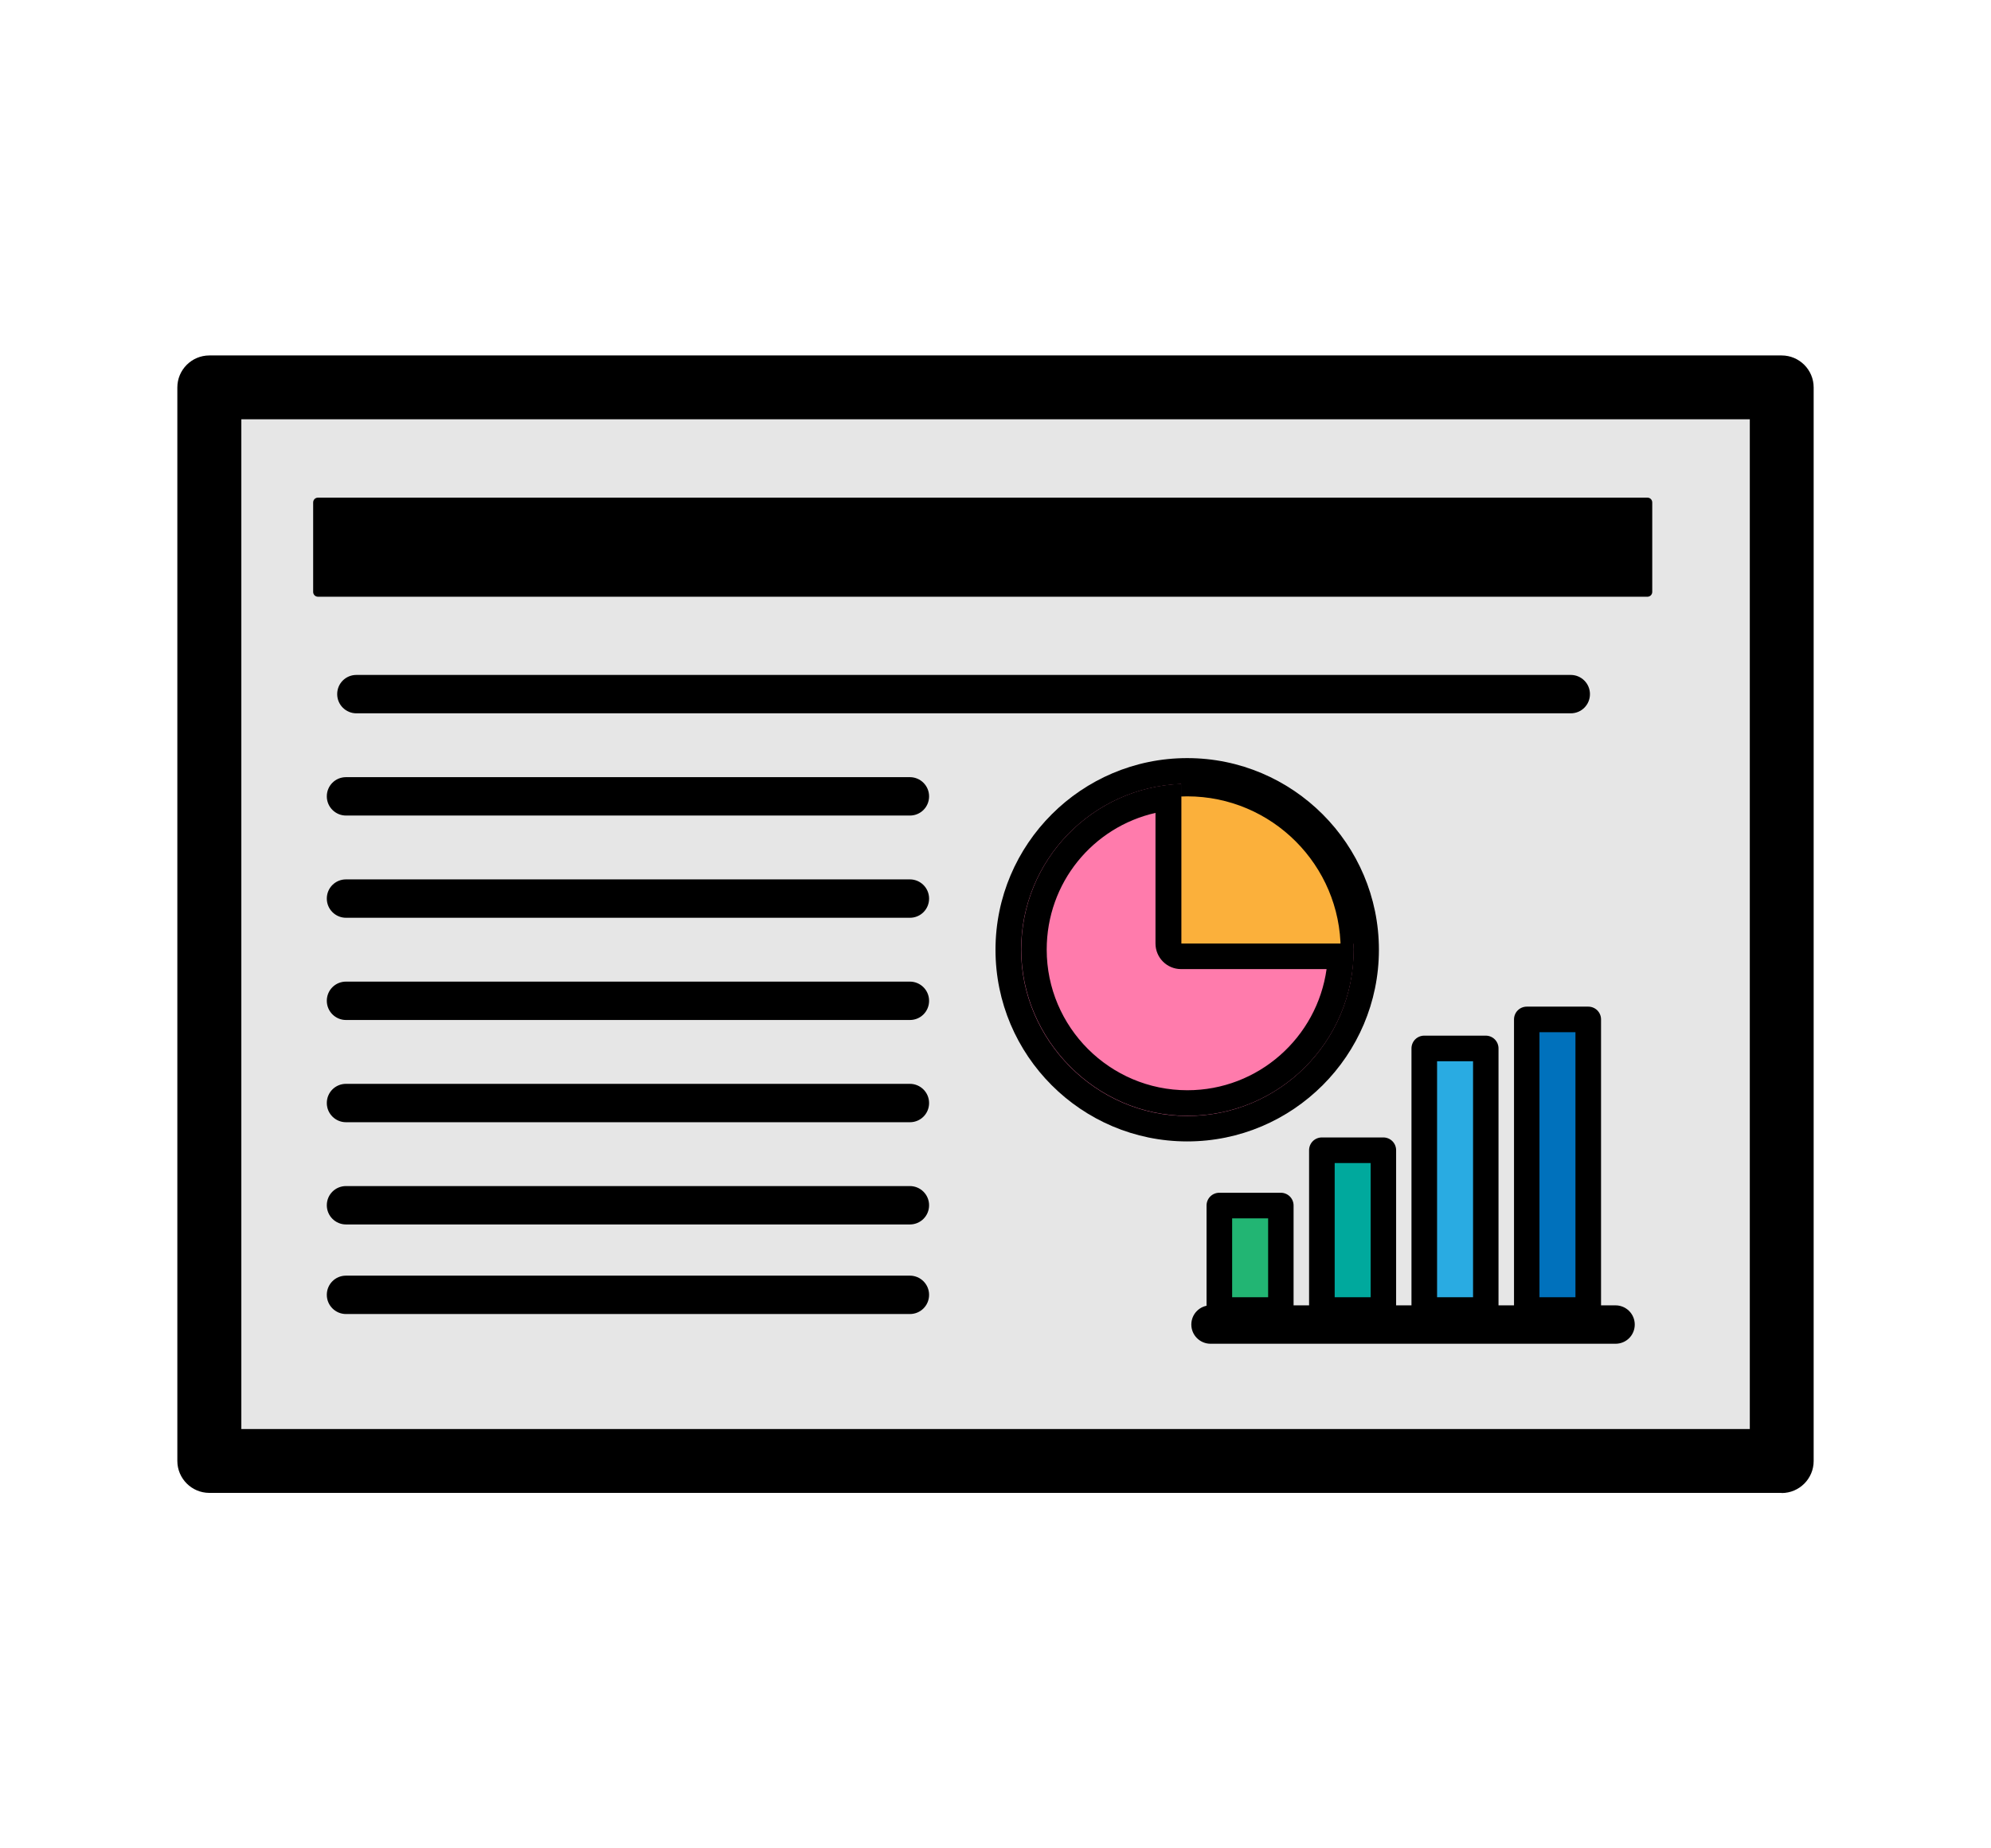 <?xml version="1.0" encoding="UTF-8"?>
<svg id="_レイヤー_2" data-name="レイヤー 2" xmlns="http://www.w3.org/2000/svg" viewBox="0 0 140 130">
  <defs>
    <style>
      .cls-1 {
        fill: #ff7bac;
      }

      .cls-2 {
        fill: #e6e6e6;
      }

      .cls-3 {
        fill: #22b573;
      }

      .cls-4 {
        fill: #0071bc;
      }

      .cls-5 {
        fill: none;
      }

      .cls-6 {
        fill: #00a99d;
      }

      .cls-7 {
        fill: #29abe2;
      }

      .cls-8 {
        fill: #fbb03b;
      }
    </style>
  </defs>
  <g id="_140_130_アイコン_ol" data-name="140×130 アイコン_ol">
    <g id="_04" data-name="04">
      <rect class="cls-5" width="140" height="130"/>
      <g>
        <g>
          <rect class="cls-2" x="14.72" y="27.25" width="110.56" height="75.51"/>
          <path d="m125.28,105H14.72c-1.24,0-2.25-1.01-2.25-2.25V27.25c0-1.24,1.01-2.25,2.25-2.25h110.56c1.24,0,2.25,1.01,2.25,2.25v75.51c0,1.24-1.01,2.25-2.25,2.25Zm-108.31-4.49h106.07V29.49H16.97v71.01Z"/>
        </g>
        <g>
          <rect x="22.36" y="35.34" width="93.48" height="6.29"/>
          <path d="m115.84,41.97H22.36c-.19,0-.34-.15-.34-.34v-6.29c0-.19.15-.34.34-.34h93.48c.19,0,.34.15.34.34v6.29c0,.19-.15.34-.34.34Zm-93.15-.67h92.81v-5.62H22.7v5.62Z"/>
        </g>
        <g>
          <path d="m110.45,50.17H25.06c-.74,0-1.35-.6-1.35-1.35s.6-1.35,1.35-1.35h85.39c.74,0,1.35.6,1.35,1.35s-.6,1.35-1.35,1.35Z"/>
          <path d="m63.98,57.36H24.33c-.74,0-1.35-.6-1.35-1.35s.6-1.35,1.35-1.35h39.65c.74,0,1.35.6,1.35,1.35s-.6,1.35-1.35,1.35Z"/>
          <path d="m63.98,64.55H24.33c-.74,0-1.35-.6-1.35-1.35s.6-1.35,1.35-1.35h39.65c.74,0,1.35.6,1.35,1.35s-.6,1.35-1.35,1.35Z"/>
          <path d="m63.98,71.74H24.33c-.74,0-1.35-.6-1.35-1.35s.6-1.35,1.35-1.35h39.65c.74,0,1.35.6,1.35,1.35s-.6,1.35-1.35,1.35Z"/>
          <path d="m63.98,78.93H24.33c-.74,0-1.35-.6-1.35-1.35s.6-1.35,1.35-1.35h39.65c.74,0,1.35.6,1.35,1.35s-.6,1.35-1.35,1.35Z"/>
          <path d="m63.98,86.12H24.33c-.74,0-1.35-.6-1.35-1.35s.6-1.35,1.35-1.35h39.65c.74,0,1.35.6,1.35,1.35s-.6,1.35-1.35,1.35Z"/>
          <path d="m63.98,92.42H24.33c-.74,0-1.35-.6-1.35-1.35s.6-1.35,1.35-1.35h39.65c.74,0,1.35.6,1.35,1.35s-.6,1.35-1.35,1.35Z"/>
        </g>
        <g>
          <g>
            <circle class="cls-8" cx="83.48" cy="66.8" r="12.13"/>
            <path d="m83.48,80.28c-7.44,0-13.48-6.05-13.48-13.48s6.05-13.48,13.48-13.48,13.48,6.05,13.48,13.48-6.05,13.48-13.48,13.48Zm0-24.27c-5.95,0-10.79,4.84-10.79,10.79s4.84,10.79,10.79,10.79,10.79-4.84,10.79-10.79-4.84-10.79-10.79-10.79Z"/>
          </g>
          <g>
            <path class="cls-1" d="m83.05,66.37v-11.23c-6.25.23-11.25,5.36-11.25,11.66s5.23,11.69,11.69,11.69,11.69-5.23,11.69-11.69c0-.15-.02-.29-.02-.43h-12.1Z"/>
            <path d="m81.25,57.17v9.19c0,.99.8,1.8,1.8,1.8h10.23c-.67,4.81-4.8,8.52-9.79,8.52-5.45,0-9.89-4.44-9.89-9.89,0-4.7,3.24-8.62,7.66-9.62m1.8-2.04c-6.25.23-11.25,5.36-11.25,11.66s5.23,11.69,11.69,11.69,11.69-5.23,11.69-11.69c0-.15-.02-.29-.02-.43h-12.1v-11.23h0Z"/>
          </g>
        </g>
        <g>
          <g>
            <rect class="cls-6" x="92.94" y="80.9" width="4.32" height="11.24"/>
            <path d="m97.27,93.04h-4.32c-.5,0-.9-.4-.9-.9v-11.24c0-.5.4-.9.9-.9h4.32c.5,0,.9.4.9.9v11.24c0,.5-.4.9-.9.9Zm-3.42-1.8h2.53v-9.44h-2.53v9.44Z"/>
          </g>
          <g>
            <rect class="cls-3" x="85.74" y="84.79" width="4.32" height="7.35"/>
            <path d="m90.06,93.04h-4.32c-.5,0-.9-.4-.9-.9v-7.35c0-.5.4-.9.9-.9h4.32c.5,0,.9.4.9.9v7.35c0,.5-.4.9-.9.9Zm-3.42-1.8h2.53v-5.55h-2.53v5.55Z"/>
          </g>
          <g>
            <rect class="cls-7" x="100.15" y="73.74" width="4.32" height="18.4"/>
            <path d="m104.47,93.04h-4.32c-.5,0-.9-.4-.9-.9v-18.4c0-.5.4-.9.9-.9h4.32c.5,0,.9.4.9.9v18.4c0,.5-.4.9-.9.9Zm-3.42-1.8h2.53v-16.6h-2.53v16.6Z"/>
          </g>
          <g>
            <rect class="cls-4" x="107.35" y="71.7" width="4.32" height="20.44"/>
            <path d="m111.68,93.04h-4.32c-.5,0-.9-.4-.9-.9v-20.44c0-.5.4-.9.9-.9h4.32c.5,0,.9.4.9.9v20.44c0,.5-.4.9-.9.9Zm-3.43-1.8h2.53v-18.64h-2.53v18.64Z"/>
          </g>
          <path d="m113.6,94.51h-28.48c-.74,0-1.35-.6-1.35-1.35s.6-1.35,1.35-1.35h28.48c.74,0,1.35.6,1.35,1.35s-.6,1.35-1.35,1.35Z"/>
        </g>
      </g>
    </g>
  </g>
</svg>
